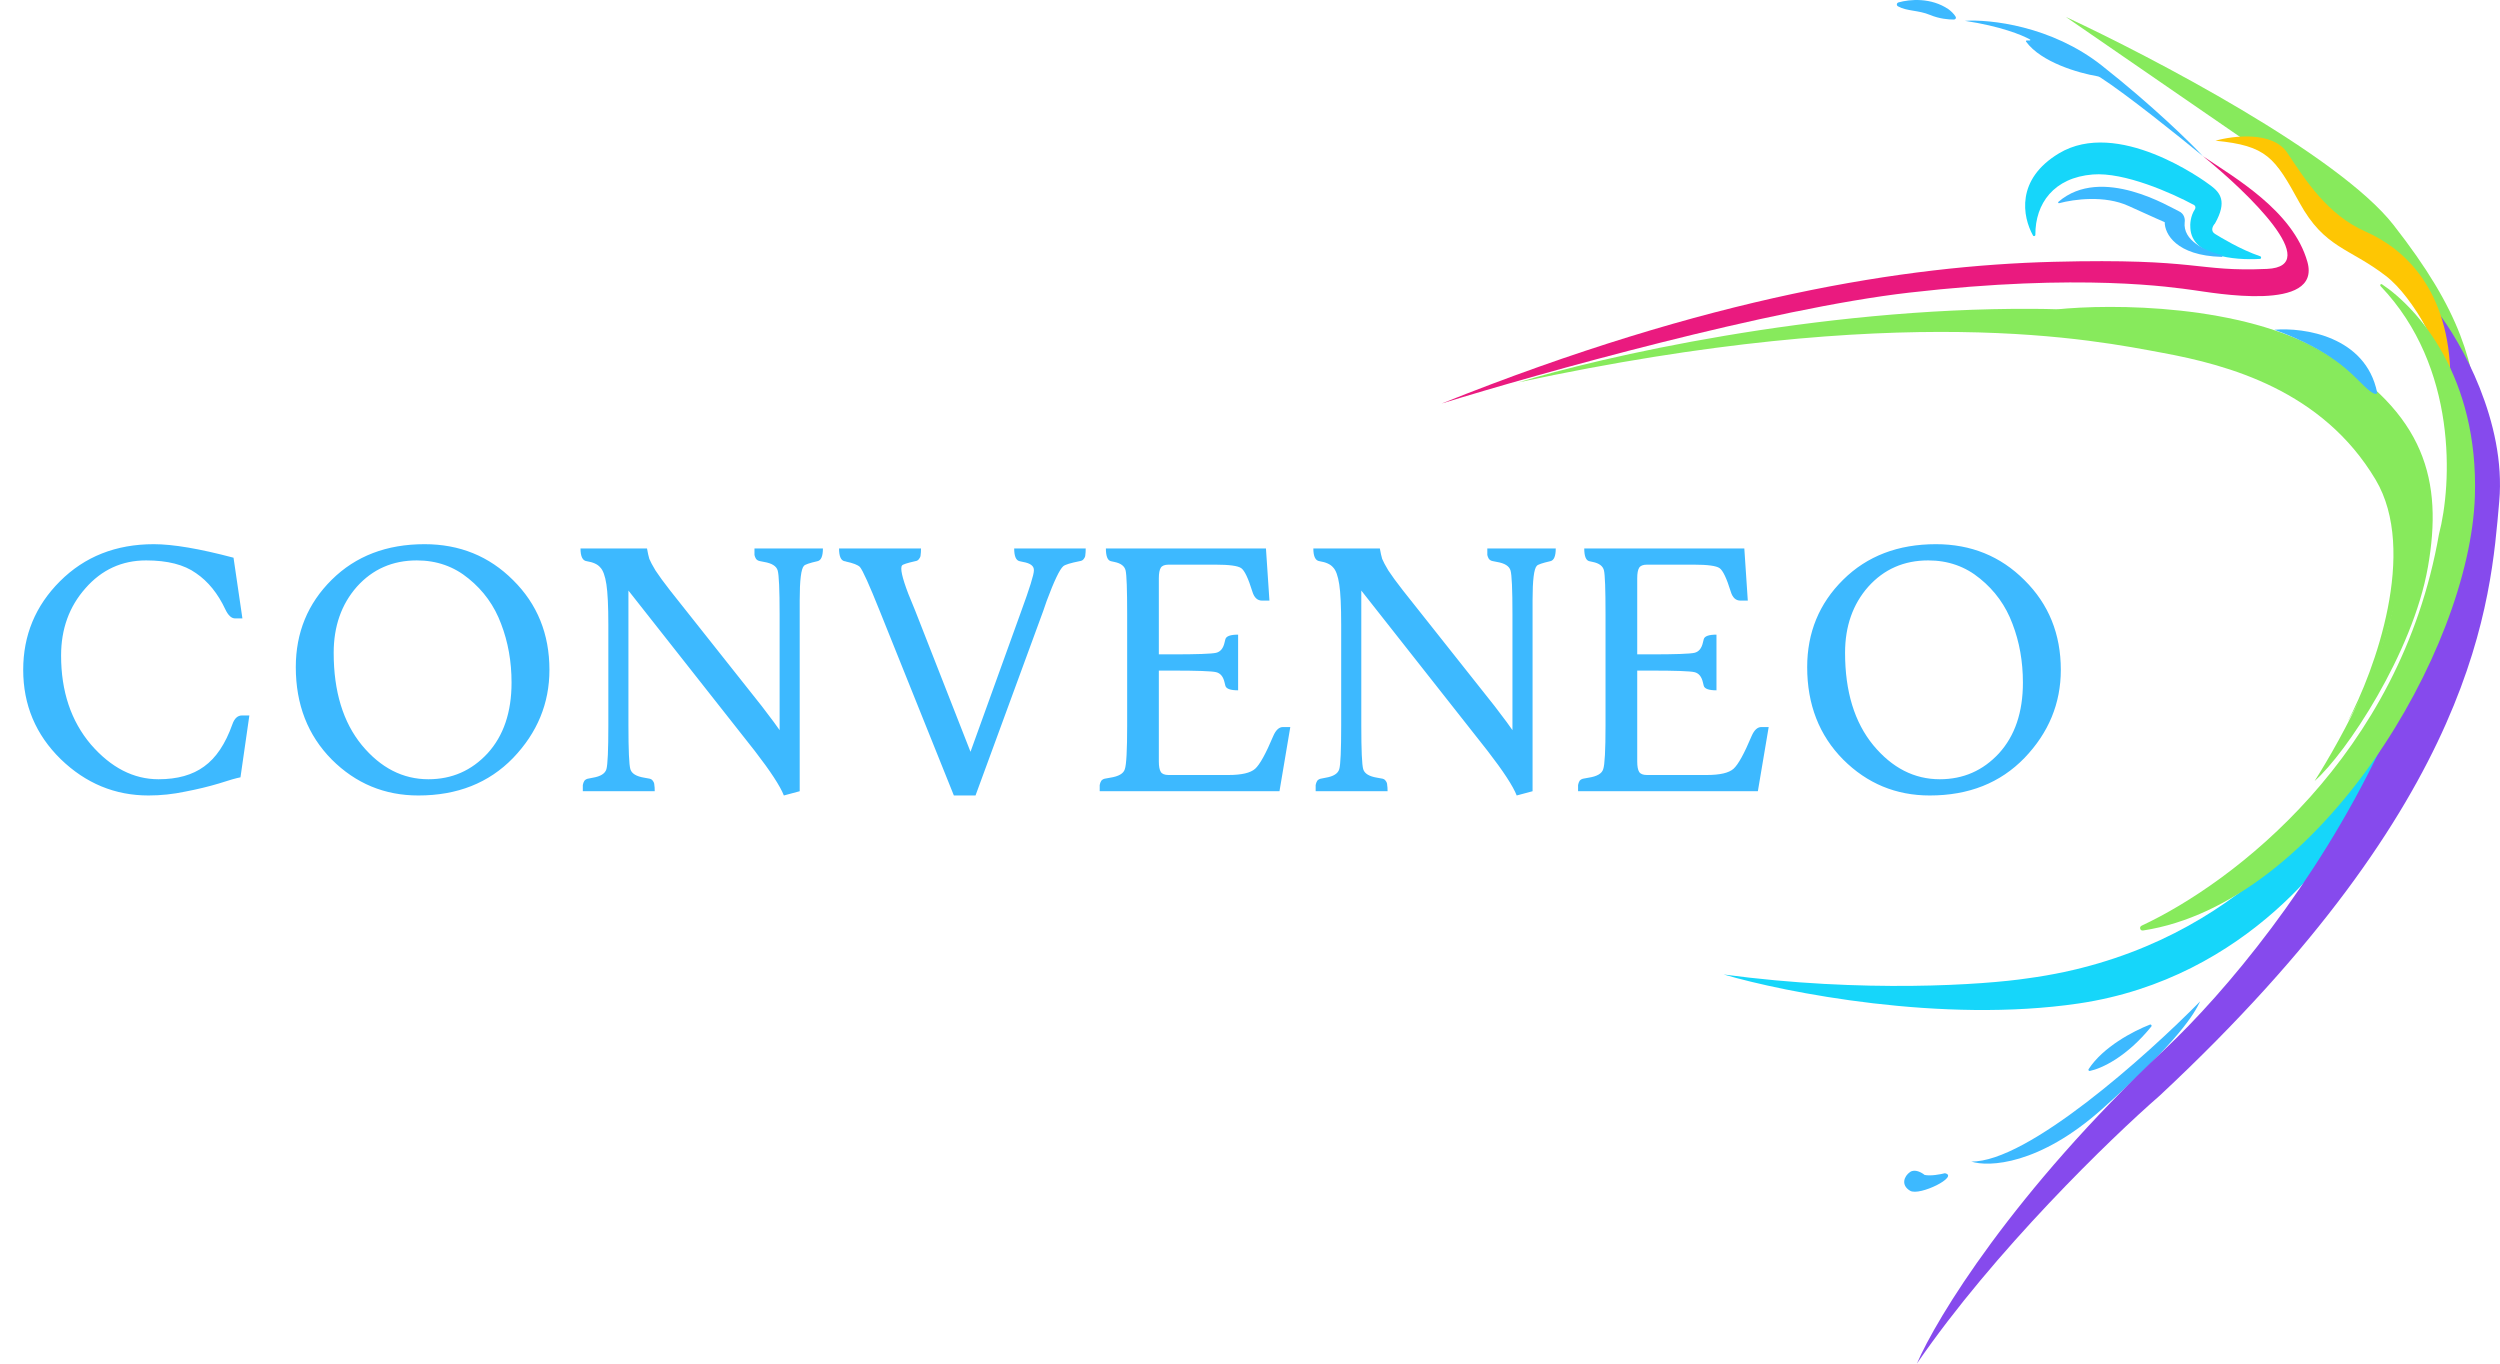 <svg width="110" height="60" viewBox="0 0 110 60" fill="none" xmlns="http://www.w3.org/2000/svg">
<path d="M6.532 35.001C5.058 35.001 3.771 34.468 2.671 33.402C1.571 32.325 1.021 31.015 1.021 29.473C1.021 27.953 1.559 26.654 2.637 25.577C3.726 24.488 5.103 23.944 6.771 23.944C7.61 23.944 8.778 24.142 10.275 24.539L10.666 27.21H10.343C10.184 27.21 10.042 27.079 9.918 26.819C9.589 26.116 9.158 25.582 8.625 25.22C8.103 24.845 7.372 24.658 6.43 24.658C5.364 24.658 4.474 25.067 3.76 25.883C3.045 26.688 2.688 27.675 2.688 28.843C2.688 30.419 3.124 31.724 3.998 32.756C4.882 33.776 5.875 34.287 6.975 34.287C7.803 34.287 8.472 34.1 8.982 33.725C9.504 33.351 9.918 32.733 10.224 31.871C10.315 31.61 10.456 31.48 10.649 31.48H10.972L10.581 34.202C10.4 34.236 10.082 34.326 9.629 34.474C9.175 34.61 8.682 34.729 8.149 34.831C7.615 34.944 7.077 35.001 6.532 35.001ZM18.408 35.001C16.922 35.001 15.652 34.474 14.597 33.419C13.543 32.353 13.015 30.998 13.015 29.353C13.015 27.834 13.543 26.552 14.597 25.509C15.652 24.465 17.013 23.944 18.68 23.944C20.222 23.944 21.521 24.471 22.576 25.526C23.642 26.581 24.175 27.896 24.175 29.473C24.175 30.947 23.642 32.24 22.576 33.351C21.509 34.451 20.12 35.001 18.408 35.001ZM18.85 34.287C19.882 34.287 20.75 33.907 21.453 33.147C22.156 32.376 22.508 31.338 22.508 30.034C22.508 29.104 22.354 28.242 22.048 27.448C21.753 26.654 21.277 25.991 20.619 25.458C19.973 24.925 19.213 24.658 18.34 24.658C17.274 24.658 16.395 25.044 15.703 25.815C15.023 26.586 14.682 27.556 14.682 28.724C14.682 30.425 15.096 31.78 15.924 32.79C16.752 33.788 17.727 34.287 18.85 34.287ZM36.208 24.131C36.208 24.471 36.129 24.658 35.97 24.692C35.618 24.772 35.42 24.84 35.374 24.896C35.25 25.021 35.187 25.526 35.187 26.41C35.187 26.524 35.187 26.728 35.187 27.023V34.814L34.49 35.001C34.331 34.593 33.906 33.941 33.214 33.045L27.651 25.985V31.922C27.651 33.011 27.68 33.652 27.736 33.844C27.793 34.037 27.997 34.162 28.349 34.219C28.428 34.23 28.491 34.241 28.536 34.253C28.627 34.264 28.689 34.298 28.723 34.355C28.768 34.411 28.791 34.474 28.791 34.542C28.802 34.599 28.808 34.689 28.808 34.814H25.644C25.644 34.689 25.644 34.599 25.644 34.542C25.655 34.474 25.678 34.411 25.712 34.355C25.757 34.298 25.825 34.264 25.916 34.253C25.961 34.241 26.018 34.23 26.086 34.219C26.426 34.162 26.625 34.037 26.682 33.844C26.738 33.652 26.767 33.011 26.767 31.922V27.499C26.767 26.671 26.738 26.076 26.682 25.713C26.625 25.339 26.534 25.089 26.409 24.964C26.296 24.828 26.098 24.738 25.814 24.692C25.633 24.67 25.542 24.482 25.542 24.131H28.468C28.502 24.324 28.536 24.477 28.57 24.59C28.615 24.704 28.706 24.874 28.842 25.101C28.989 25.327 29.205 25.622 29.488 25.985L33.52 31.072C33.962 31.65 34.223 32.002 34.303 32.126V27.023C34.303 25.934 34.274 25.293 34.218 25.101C34.161 24.908 33.962 24.783 33.622 24.726C33.554 24.715 33.498 24.704 33.452 24.692C33.373 24.681 33.31 24.647 33.265 24.59C33.231 24.534 33.208 24.477 33.197 24.42C33.197 24.352 33.197 24.256 33.197 24.131H36.208ZM47.771 24.131C47.771 24.256 47.765 24.352 47.754 24.42C47.754 24.477 47.731 24.534 47.686 24.59C47.652 24.647 47.59 24.681 47.499 24.692C47.102 24.772 46.864 24.845 46.784 24.913C46.626 25.049 46.382 25.56 46.053 26.444C46.03 26.524 45.979 26.671 45.9 26.887L42.923 35.001H41.97L38.704 26.87C38.25 25.736 37.961 25.095 37.836 24.947C37.745 24.857 37.541 24.777 37.224 24.709C37.201 24.698 37.178 24.692 37.156 24.692C36.997 24.658 36.918 24.471 36.918 24.131H40.524C40.524 24.256 40.518 24.352 40.507 24.42C40.507 24.477 40.484 24.534 40.439 24.59C40.405 24.647 40.348 24.681 40.269 24.692C39.917 24.772 39.724 24.834 39.691 24.879C39.6 24.993 39.691 25.407 39.963 26.121C40.019 26.257 40.121 26.507 40.269 26.87L42.702 33.079L44.93 26.904C45.304 25.883 45.491 25.282 45.491 25.101C45.503 24.908 45.344 24.783 45.015 24.726C44.947 24.715 44.896 24.704 44.862 24.692C44.703 24.658 44.624 24.471 44.624 24.131H47.771ZM56.45 31.99H56.773L56.297 34.814H48.387C48.387 34.689 48.387 34.599 48.387 34.542C48.398 34.474 48.421 34.411 48.455 34.355C48.5 34.298 48.568 34.264 48.659 34.253C48.704 34.241 48.767 34.23 48.846 34.219C49.22 34.162 49.436 34.037 49.492 33.844C49.561 33.652 49.595 33.011 49.595 31.922V27.023C49.595 25.934 49.572 25.293 49.527 25.101C49.481 24.908 49.317 24.783 49.033 24.726C48.965 24.715 48.914 24.704 48.88 24.692C48.733 24.658 48.659 24.471 48.659 24.131H55.702L55.855 26.427H55.532C55.328 26.427 55.186 26.297 55.106 26.036C54.925 25.446 54.76 25.101 54.613 24.998C54.466 24.896 54.091 24.845 53.49 24.845H51.415C51.245 24.845 51.131 24.891 51.075 24.981C51.018 25.072 50.989 25.225 50.989 25.441V28.792H51.585C52.674 28.792 53.314 28.769 53.507 28.724C53.7 28.679 53.825 28.526 53.882 28.265C53.893 28.208 53.904 28.163 53.916 28.129C53.95 27.992 54.137 27.924 54.477 27.924V30.374C54.137 30.374 53.95 30.306 53.916 30.17C53.904 30.136 53.893 30.091 53.882 30.034C53.825 29.773 53.7 29.62 53.507 29.575C53.314 29.529 52.674 29.506 51.585 29.506H50.989V33.504C50.989 33.72 51.018 33.873 51.075 33.964C51.131 34.054 51.245 34.1 51.415 34.1H54.052C54.63 34.1 55.021 34.009 55.225 33.827C55.429 33.646 55.696 33.164 56.025 32.381C56.138 32.121 56.28 31.99 56.45 31.99ZM68.453 24.131C68.453 24.471 68.374 24.658 68.215 24.692C67.864 24.772 67.665 24.84 67.62 24.896C67.495 25.021 67.433 25.526 67.433 26.41C67.433 26.524 67.433 26.728 67.433 27.023V34.814L66.735 35.001C66.576 34.593 66.151 33.941 65.459 33.045L59.897 25.985V31.922C59.897 33.011 59.925 33.652 59.982 33.844C60.038 34.037 60.243 34.162 60.594 34.219C60.673 34.23 60.736 34.241 60.781 34.253C60.872 34.264 60.934 34.298 60.968 34.355C61.014 34.411 61.036 34.474 61.036 34.542C61.048 34.599 61.053 34.689 61.053 34.814H57.889C57.889 34.689 57.889 34.599 57.889 34.542C57.901 34.474 57.923 34.411 57.957 34.355C58.003 34.298 58.071 34.264 58.161 34.253C58.207 34.241 58.264 34.23 58.332 34.219C58.672 34.162 58.87 34.037 58.927 33.844C58.984 33.652 59.012 33.011 59.012 31.922V27.499C59.012 26.671 58.984 26.076 58.927 25.713C58.87 25.339 58.78 25.089 58.655 24.964C58.541 24.828 58.343 24.738 58.059 24.692C57.878 24.67 57.787 24.482 57.787 24.131H60.713C60.747 24.324 60.781 24.477 60.815 24.59C60.861 24.704 60.951 24.874 61.087 25.101C61.235 25.327 61.45 25.622 61.734 25.985L65.766 31.072C66.208 31.65 66.469 32.002 66.548 32.126V27.023C66.548 25.934 66.52 25.293 66.463 25.101C66.406 24.908 66.208 24.783 65.868 24.726C65.8 24.715 65.743 24.704 65.698 24.692C65.618 24.681 65.556 24.647 65.51 24.59C65.476 24.534 65.454 24.477 65.442 24.42C65.442 24.352 65.442 24.256 65.442 24.131H68.453ZM77.499 31.99H77.822L77.346 34.814H69.435C69.435 34.689 69.435 34.599 69.435 34.542C69.447 34.474 69.469 34.411 69.503 34.355C69.549 34.298 69.617 34.264 69.707 34.253C69.753 34.241 69.815 34.23 69.894 34.219C70.269 34.162 70.484 34.037 70.541 33.844C70.609 33.652 70.643 33.011 70.643 31.922V27.023C70.643 25.934 70.62 25.293 70.575 25.101C70.53 24.908 70.365 24.783 70.082 24.726C70.014 24.715 69.963 24.704 69.928 24.692C69.781 24.658 69.707 24.471 69.707 24.131H76.75L76.903 26.427H76.58C76.376 26.427 76.234 26.297 76.155 26.036C75.973 25.446 75.809 25.101 75.661 24.998C75.514 24.896 75.14 24.845 74.539 24.845H72.463C72.293 24.845 72.18 24.891 72.123 24.981C72.066 25.072 72.038 25.225 72.038 25.441V28.792H72.633C73.722 28.792 74.363 28.769 74.556 28.724C74.748 28.679 74.873 28.526 74.93 28.265C74.941 28.208 74.953 28.163 74.964 28.129C74.998 27.992 75.185 27.924 75.525 27.924V30.374C75.185 30.374 74.998 30.306 74.964 30.17C74.953 30.136 74.941 30.091 74.93 30.034C74.873 29.773 74.748 29.62 74.556 29.575C74.363 29.529 73.722 29.506 72.633 29.506H72.038V33.504C72.038 33.72 72.066 33.873 72.123 33.964C72.18 34.054 72.293 34.1 72.463 34.1H75.1C75.678 34.1 76.07 34.009 76.274 33.827C76.478 33.646 76.745 33.164 77.073 32.381C77.187 32.121 77.329 31.99 77.499 31.99ZM84.909 35.001C83.423 35.001 82.153 34.474 81.098 33.419C80.043 32.353 79.516 30.998 79.516 29.353C79.516 27.834 80.043 26.552 81.098 25.509C82.153 24.465 83.514 23.944 85.181 23.944C86.723 23.944 88.022 24.471 89.076 25.526C90.143 26.581 90.676 27.896 90.676 29.473C90.676 30.947 90.143 32.24 89.076 33.351C88.01 34.451 86.621 35.001 84.909 35.001ZM85.351 34.287C86.383 34.287 87.251 33.907 87.954 33.147C88.657 32.376 89.008 31.338 89.008 30.034C89.008 29.104 88.855 28.242 88.549 27.448C88.254 26.654 87.778 25.991 87.12 25.458C86.474 24.925 85.714 24.658 84.841 24.658C83.775 24.658 82.896 25.044 82.204 25.815C81.523 26.586 81.183 27.556 81.183 28.724C81.183 30.425 81.597 31.78 82.425 32.79C83.253 33.788 84.228 34.287 85.351 34.287Z" fill="#3DB9FF"/>
<path d="M105.313 9.896C102.906 6.818 94.7 2.514 90.898 0.746L98.675 6.102L99.578 6.506L101.949 9.508L105.648 12.3L109.16 19.038C108.85 15.929 108.323 13.744 105.313 9.896Z" fill="#87EA5C"/>
<path d="M85.733 0.406C84.962 -0.115 84.041 -0.036 83.536 0.105C83.45 0.129 83.433 0.236 83.512 0.279C83.917 0.502 84.391 0.437 84.927 0.659C85.332 0.827 85.739 0.863 85.972 0.86C86.038 0.859 86.083 0.798 86.051 0.74C85.975 0.604 85.818 0.468 85.733 0.406Z" fill="#3DB9FF"/>
<path d="M92.478 2.882C90.257 1.13 87.539 0.842 86.457 0.917C88.012 1.151 88.971 1.539 89.323 1.739C89.343 1.751 89.335 1.78 89.311 1.78H89.177C89.148 1.78 89.132 1.811 89.148 1.834C89.811 2.74 91.458 3.215 92.278 3.354C92.326 3.362 92.37 3.378 92.41 3.404C93.558 4.143 95.888 6.012 96.926 6.869C96.369 6.27 94.698 4.633 92.478 2.882Z" fill="#3DB9FF"/>
<path d="M90.595 6.747C88.689 7.892 88.989 9.53 89.452 10.362C89.481 10.414 89.556 10.389 89.556 10.329C89.55 8.956 90.365 7.814 92.083 7.677C93.465 7.566 95.549 8.486 96.538 9.021C96.603 9.057 96.617 9.144 96.576 9.207C96.377 9.506 96.358 9.876 96.376 10.04C96.443 11.271 98.288 11.459 99.437 11.392C99.501 11.388 99.51 11.297 99.449 11.276C98.566 10.974 97.707 10.443 97.46 10.292C97.24 10.158 97.368 9.929 97.46 9.831C98.009 8.861 97.68 8.478 97.293 8.18C96.906 7.881 93.166 5.203 90.595 6.747Z" fill="#16D6FA"/>
<path d="M99.747 11.832C102.268 11.721 98.914 8.475 96.922 6.866C98.317 7.815 100.889 9.273 101.525 11.52C102.16 13.767 97.349 12.876 96.501 12.764C95.653 12.652 91.595 12.002 84.003 12.876C77.929 13.574 67.757 16.42 63.43 17.756C75.227 13.036 83.857 11.687 90.35 11.52C96.843 11.353 96.595 11.97 99.747 11.832Z" fill="#EA1A7F"/>
<path d="M89.219 43.046C98.046 41.859 102.647 35.75 103.844 32.844L104.725 32.552C104.746 32.91 104.599 33.991 103.844 35.454C102.9 37.284 98.95 43.046 91.46 44.153C85.469 45.039 78.55 43.672 75.84 42.877C81.974 43.701 87.315 43.333 89.219 43.046Z" fill="#16D6FA"/>
<path d="M86.731 51.107C89.204 51.154 94.48 46.427 96.809 44.058C96.537 44.616 95.916 45.742 92.481 48.806C89.733 51.257 87.502 51.361 86.731 51.107Z" fill="#3DB9FF"/>
<path d="M84.68 51.696C84.942 51.755 85.386 51.671 85.575 51.622C86.224 51.756 84.461 52.641 84.044 52.393C83.628 52.145 83.778 51.749 84.044 51.568C84.258 51.423 84.557 51.593 84.68 51.696Z" fill="#3DB9FF"/>
<path d="M93.649 9.059C92.604 8.585 91.265 8.763 90.602 8.941C90.566 8.95 90.542 8.905 90.57 8.881C92.471 7.237 95.541 9.153 95.861 9.29C96.122 9.402 96.147 9.66 96.126 9.776C96.038 10.586 97.02 11.038 97.76 11.225C97.802 11.235 97.794 11.305 97.751 11.303C95.748 11.249 95.243 10.282 95.248 9.776C95.184 9.75 94.775 9.571 93.649 9.059Z" fill="#3DB9FF"/>
<path d="M91.9 47.041C92.537 46.065 93.855 45.372 94.596 45.083C94.65 45.062 94.694 45.124 94.657 45.169C93.572 46.51 92.475 47.012 91.953 47.122C91.906 47.132 91.874 47.081 91.9 47.041Z" fill="#3DB9FF"/>
<path d="M109.967 22.057C110.278 18.572 108.28 15.038 107.242 13.707C110.915 27.212 100.745 41.008 95.201 46.217C88.577 52.447 85.202 58.002 84.342 60C87.735 55.053 92.881 50.076 95.029 48.206C109.079 35.09 109.58 26.413 109.967 22.057Z" fill="#864AED"/>
<path d="M100.64 6.723C99.999 5.762 98.268 5.968 97.482 6.191C99.738 6.412 100.085 6.922 101.18 8.921C102.276 10.92 103.352 10.892 104.971 12.135C106.267 13.129 107.409 15.57 107.819 16.665C107.792 12.74 105.78 10.935 104.091 10.193C102.401 9.45 101.441 7.924 100.64 6.723Z" fill="#FEC603"/>
<path d="M108.895 21.832C109.06 16.622 106.436 13.594 104.811 12.511C104.755 12.473 104.702 12.544 104.749 12.594C108.146 16.152 107.889 21.317 107.314 23.509C105.611 33.253 98.273 38.841 94.233 40.729C94.112 40.785 94.161 40.962 94.293 40.942C102.017 39.765 108.68 28.646 108.895 21.832Z" fill="#87EA5C"/>
<path d="M102.263 15.513C98.685 13.38 92.907 13.359 90.465 13.616L96.054 14.28L102.263 17.651L105.426 21.51C105.434 21.796 105.445 23.011 105.426 25.578C105.408 28.144 103.029 32.505 101.842 34.365C103.224 33.156 106.162 28.734 106.828 24.951C107.494 21.169 106.736 18.179 102.263 15.513Z" fill="#87EA5C"/>
<path d="M104.593 17.264C104.086 14.794 101.369 14.398 100.074 14.509C102.636 15.443 103.447 16.432 104.024 16.986C104.486 17.43 104.596 17.356 104.593 17.264Z" fill="#3DB9FF"/>
<path d="M104.527 21.106C106.399 24.25 104.489 29.508 103.299 31.744C105.736 27.716 106.251 22.858 105.236 20.637C104.221 18.415 101.387 13.659 89.456 13.589C79.91 13.534 70.38 15.724 66.809 16.826C83.735 13.189 92.236 14.987 95.14 15.523C98.044 16.059 102.186 17.175 104.527 21.106Z" fill="#87EA5C"/>
</svg>
